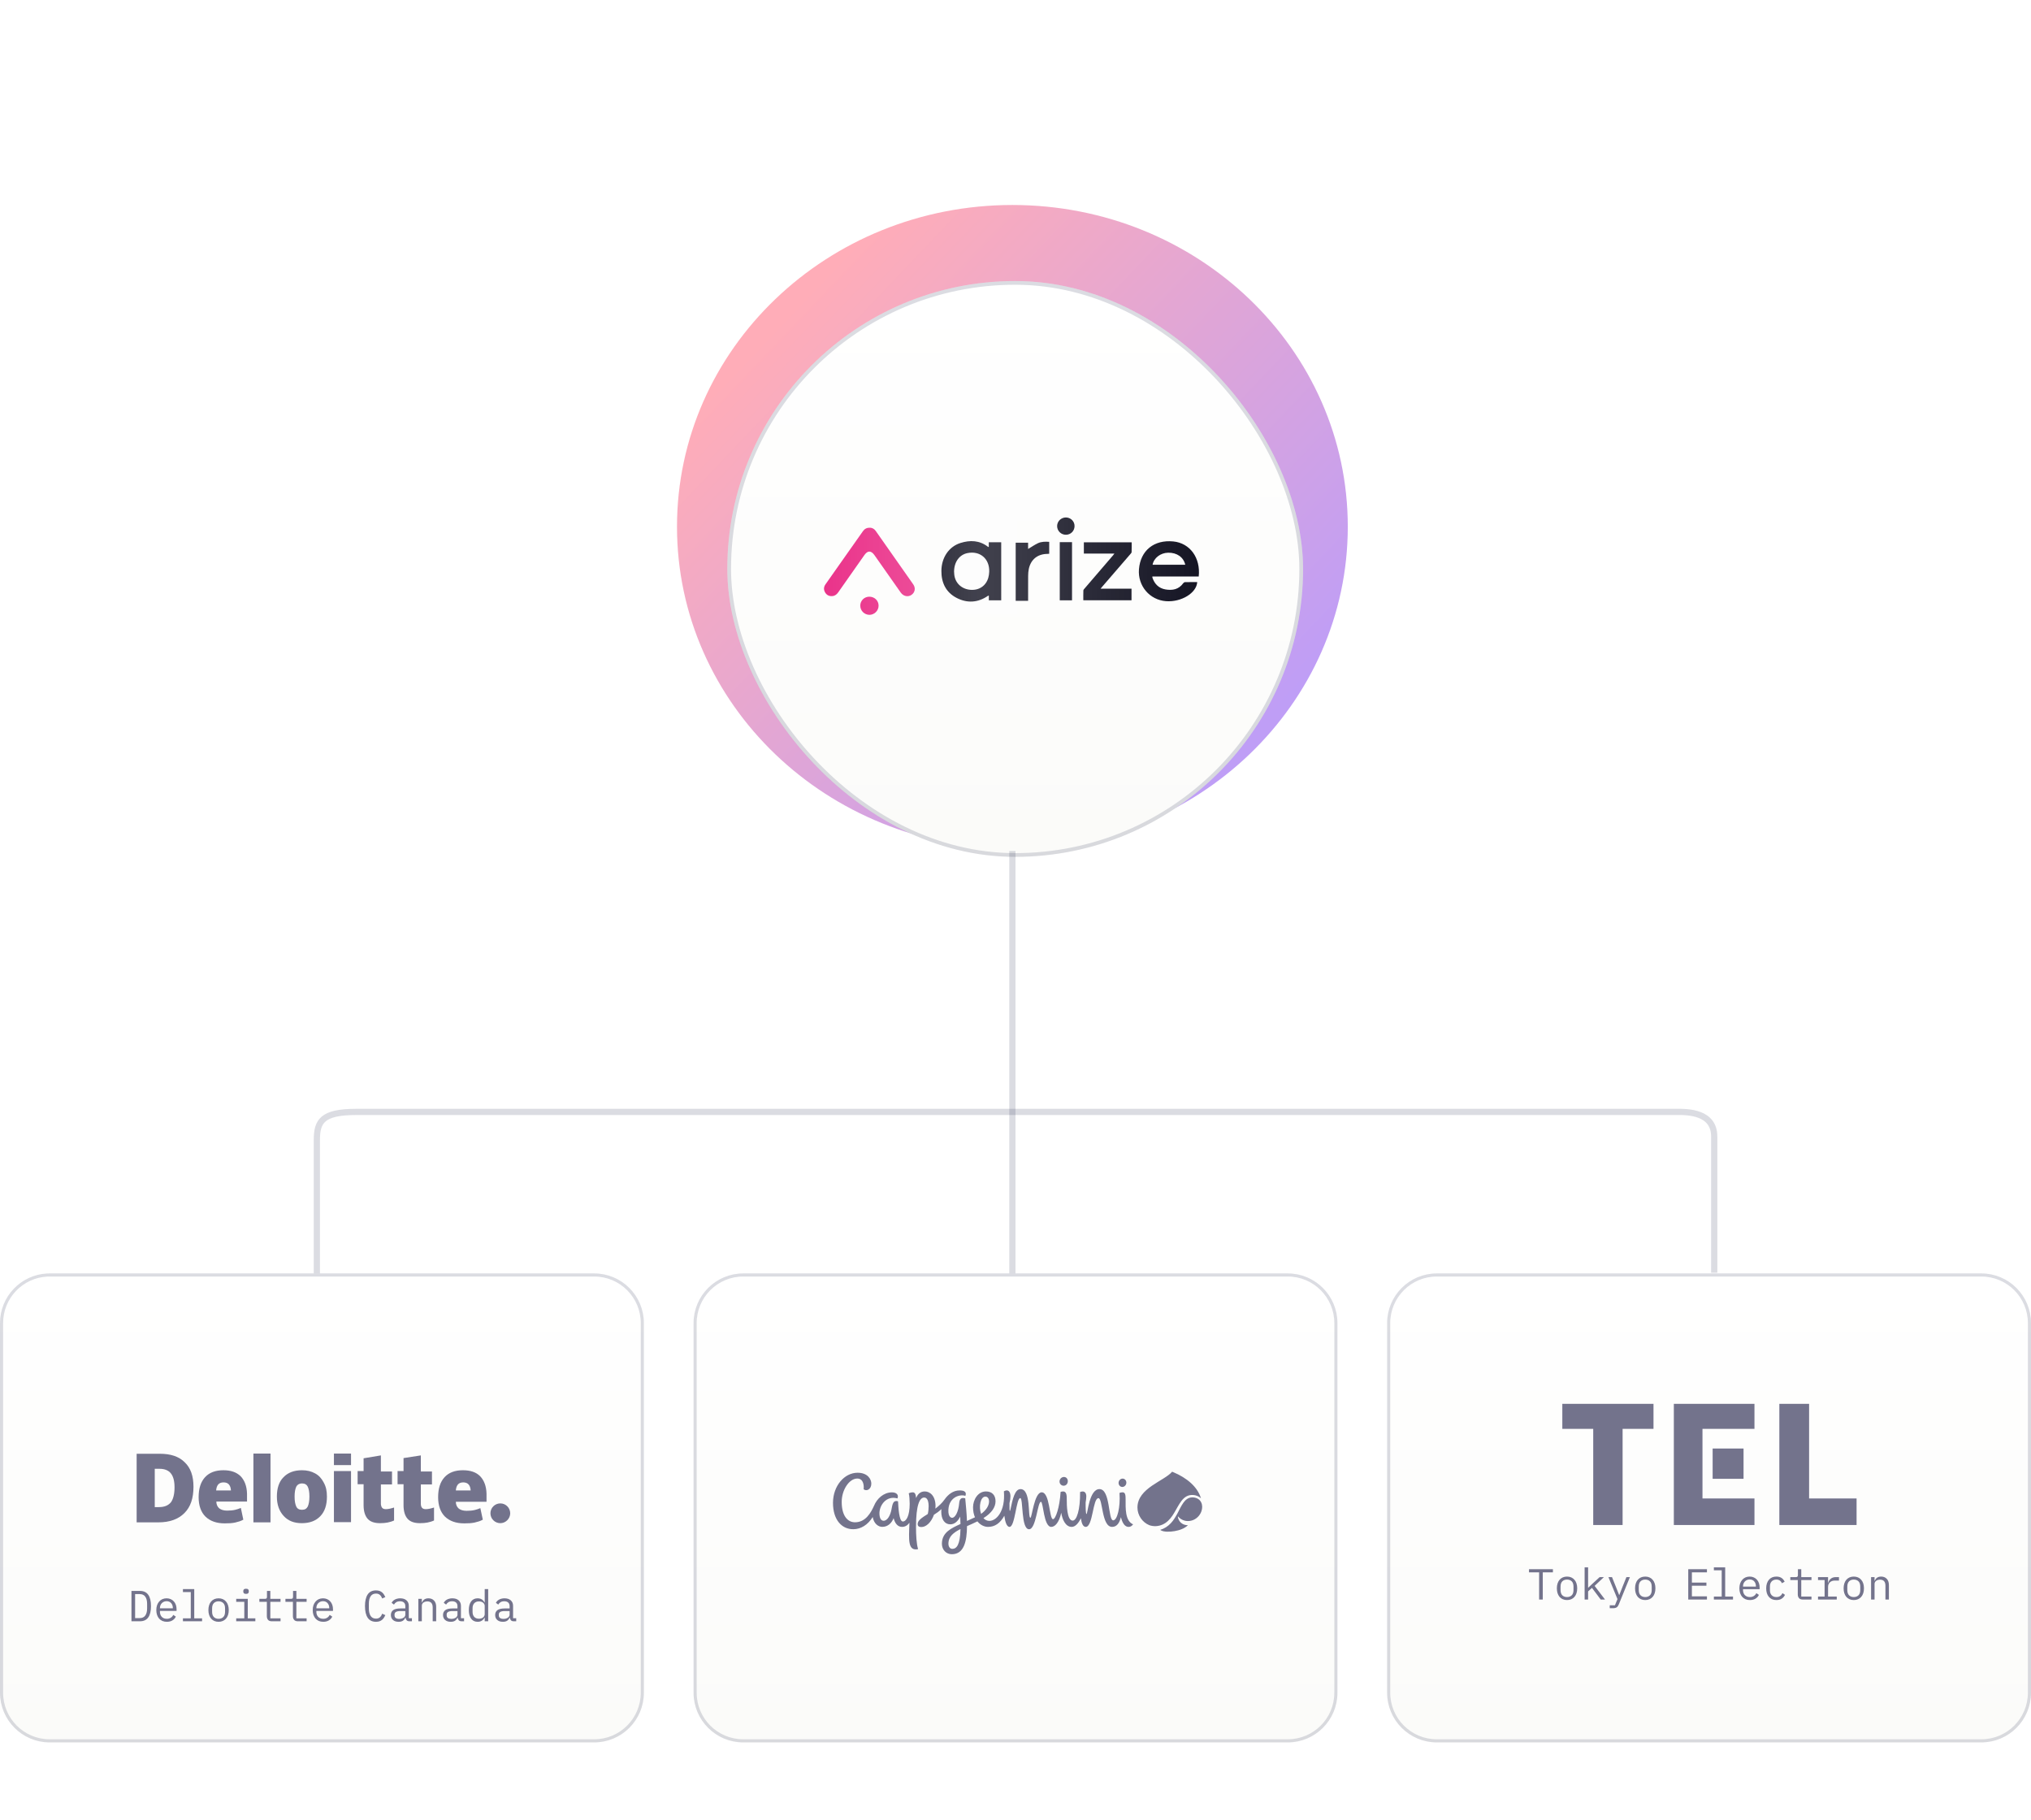 <svg width="327" height="293" viewBox="0 0 327 293" fill="none" xmlns="http://www.w3.org/2000/svg">
<g opacity="0.5" filter="url(#filter0_f_9122_31285)">
<path d="M163 136.584C192.823 136.584 217 113.396 217 84.792C217 56.188 192.823 33 163 33C133.177 33 109 56.188 109 84.792C109 113.396 133.177 136.584 163 136.584Z" fill="url(#paint0_linear_9122_31285)"/>
</g>
<rect x="117.1" y="45.24" width="92.7" height="92.7" rx="46.35" fill="url(#paint1_linear_9122_31285)"/>
<rect x="117.4" y="45.54" width="92.1" height="92.1" rx="46.05" stroke="#131640" stroke-opacity="0.15" stroke-width="0.6"/>
<g clip-path="url(#clip0_9122_31285)">
<path d="M188.072 88.977C189.482 88.948 190.551 89.692 190.832 90.918H185.571C185.77 89.828 186.836 89.002 188.072 88.977ZM192.999 92.808C193.324 89.802 191.587 87.428 188.909 87.164C185.802 86.859 183.622 88.62 183.378 91.634C183.163 94.304 185.09 96.583 187.731 96.78C190.188 96.963 192.654 95.466 192.757 93.709C192.099 93.709 191.441 93.702 190.783 93.718C190.686 93.72 190.56 93.813 190.498 93.899C189.785 94.89 188.78 95.081 187.657 94.891C186.567 94.706 185.9 94.023 185.55 93.013C185.53 92.957 185.541 92.891 185.537 92.808L192.999 92.808Z" fill="#121221"/>
<path d="M140.017 84.959C140.409 84.938 140.754 85.128 141.004 85.483C143.018 88.346 145.031 91.209 147.038 94.076C147.453 94.669 147.32 95.378 146.753 95.768C146.196 96.151 145.449 95.998 145.023 95.394C143.635 93.426 142.253 91.454 140.869 89.483C140.844 89.445 140.818 89.409 140.792 89.372C140.243 88.605 139.7 88.604 139.162 89.371C137.763 91.359 136.365 93.348 134.971 95.34C134.741 95.669 134.46 95.913 134.045 95.957C133.537 96.011 133.129 95.834 132.86 95.396C132.586 94.947 132.609 94.497 132.908 94.069C133.578 93.109 134.254 92.154 134.929 91.197C136.258 89.312 137.591 87.428 138.916 85.54C139.173 85.174 139.497 84.951 140.017 84.959Z" fill="#EA338A"/>
<path d="M155.741 89.044C157.781 88.617 159.352 89.952 159.267 92.056C159.256 92.38 159.206 92.702 159.118 93.015C158.737 94.329 157.617 95.067 156.225 94.948C154.808 94.826 153.783 93.853 153.641 92.49C153.621 92.3 153.616 92.11 153.609 91.999C153.632 90.444 154.473 89.31 155.741 89.044ZM161.2 87.3H159.2V88.069C159.123 88.043 159.088 88.04 159.065 88.022C157.708 86.975 156.193 86.922 154.639 87.412C152.774 88 151.589 89.759 151.569 91.889C151.551 93.784 152.28 95.345 154.003 96.243C155.716 97.135 157.457 97.04 159.082 95.908C159.104 95.893 159.14 95.897 159.207 95.886V96.641H161.201L161.2 87.3Z" fill="#121221"/>
<path d="M179.427 89.115H174.506V87.305H182.204C182.204 87.834 182.216 88.357 182.194 88.879C182.189 88.992 182.07 89.111 181.985 89.21C180.477 90.96 178.964 92.707 177.455 94.457C177.381 94.54 177.313 94.628 177.201 94.766H182.18V96.632H174.418C174.418 96.1 174.407 95.576 174.427 95.052C174.431 94.948 174.536 94.838 174.614 94.747C176.147 92.959 177.684 91.174 179.218 89.387C179.275 89.321 179.325 89.249 179.427 89.115Z" fill="#121221"/>
<path d="M165.53 96.718H163.529V87.368H165.529V88.374C166.06 88.058 166.558 87.713 167.097 87.454C167.657 87.184 168.281 87.186 168.926 87.228V89.147C168.823 89.155 168.726 89.167 168.627 89.168C167.061 89.186 165.974 90.053 165.643 91.581C165.563 91.95 165.539 92.335 165.535 92.714C165.522 93.924 165.53 95.134 165.53 96.344V96.718Z" fill="#121221"/>
<path d="M170.625 87.282H172.601V96.641H170.626L170.625 87.282Z" fill="#121221"/>
<path d="M139.97 96.06C140.799 96.058 141.449 96.683 141.457 97.489C141.465 98.301 140.784 98.984 139.974 98.975C139.584 98.971 139.211 98.814 138.937 98.54C138.663 98.266 138.509 97.897 138.509 97.511C138.505 97.32 138.541 97.131 138.613 96.954C138.685 96.777 138.792 96.615 138.928 96.48C139.065 96.345 139.227 96.238 139.406 96.165C139.585 96.093 139.776 96.057 139.97 96.059V96.06Z" fill="#EA338A"/>
<path d="M173.007 84.685C173.009 85.464 172.402 86.081 171.628 86.088C171.441 86.09 171.255 86.055 171.082 85.986C170.909 85.916 170.751 85.814 170.618 85.683C170.486 85.553 170.381 85.398 170.309 85.228C170.237 85.057 170.201 84.874 170.202 84.69C170.202 84.508 170.238 84.328 170.309 84.16C170.38 83.992 170.483 83.839 170.614 83.711C170.744 83.582 170.899 83.48 171.069 83.411C171.239 83.342 171.422 83.306 171.606 83.306C171.79 83.305 171.973 83.339 172.143 83.408C172.314 83.476 172.469 83.578 172.599 83.706C172.73 83.834 172.833 83.987 172.903 84.155C172.973 84.323 173.009 84.504 173.007 84.685Z" fill="#121221"/>
</g>
<g style="mix-blend-mode:plus-lighter" opacity="0.2">
<rect x="132.398" y="83.34" width="66" height="15.6" fill="url(#paint2_linear_9122_31285)"/>
</g>
<path d="M0 213C0 208.582 3.582 205 8 205H95.667C100.085 205 103.667 208.582 103.667 213V272.5C103.667 276.918 100.085 280.5 95.667 280.5H8C3.582 280.5 0 276.918 0 272.5V213Z" fill="url(#paint3_linear_9122_31285)"/>
<path d="M8 205.25H95.667C99.947 205.25 103.417 208.72 103.417 213V272.5C103.417 276.78 99.947 280.25 95.667 280.25H8C3.72 280.25 0.25 276.78 0.25 272.5V213C0.25 208.853 3.507 205.467 7.602 205.26L8 205.25Z" stroke="#131640" stroke-opacity="0.15" stroke-width="0.5"/>
<g clip-path="url(#clip1_9122_31285)">
<path d="M78.963 243.616C78.963 242.721 79.692 242.024 80.554 242.024C81.45 242.024 82.146 242.754 82.146 243.616C82.146 244.478 81.416 245.207 80.554 245.207C79.692 245.207 78.963 244.511 78.963 243.616Z" fill="#73738C"/>
<path d="M31.151 239.338C31.151 241.195 30.687 242.588 29.692 243.582C28.698 244.577 27.305 245.074 25.515 245.074H22V234.033H25.713C27.471 234.033 28.797 234.464 29.726 235.393C30.687 236.288 31.151 237.614 31.151 239.338ZM28.101 239.438C28.101 238.41 27.902 237.68 27.504 237.183C27.139 236.719 26.509 236.454 25.713 236.454H24.918V242.621H25.581C26.476 242.621 27.106 242.356 27.537 241.825C27.902 241.294 28.101 240.499 28.101 239.438Z" fill="#73738C"/>
<path d="M43.553 234H40.801V245.074H43.553V234Z" fill="#73738C"/>
<path d="M52.637 240.93C52.637 242.256 52.306 243.317 51.576 244.08C50.847 244.843 49.852 245.207 48.592 245.207C47.365 245.207 46.404 244.843 45.674 244.047C44.945 243.251 44.58 242.223 44.58 240.93C44.58 239.604 44.912 238.543 45.641 237.813C46.37 237.051 47.365 236.686 48.625 236.686C49.421 236.686 50.117 236.852 50.714 237.183C51.344 237.515 51.775 238.012 52.107 238.642C52.505 239.339 52.637 240.068 52.637 240.93ZM47.431 240.93C47.431 241.66 47.531 242.157 47.697 242.522C47.863 242.886 48.161 243.052 48.625 243.052C49.089 243.052 49.355 242.886 49.554 242.522C49.719 242.157 49.819 241.593 49.819 240.93C49.819 240.201 49.719 239.703 49.554 239.339C49.388 239.007 49.089 238.808 48.625 238.808C48.227 238.808 47.896 238.974 47.697 239.339C47.531 239.703 47.431 240.201 47.431 240.93Z" fill="#73738C"/>
<path d="M56.516 236.819H53.764V245.042H56.516V236.819Z" fill="#73738C"/>
<path d="M56.516 234H53.764V235.857H56.516V234Z" fill="#73738C"/>
<path d="M62.121 242.952C62.485 242.952 62.95 242.852 63.447 242.686V244.775C63.082 244.941 62.717 245.041 62.386 245.107C62.054 245.173 61.656 245.206 61.192 245.206C60.264 245.206 59.601 244.974 59.17 244.477C58.772 244.013 58.54 243.283 58.54 242.322V238.94H57.578V236.818H58.54V234.762L61.325 234.298V236.884H63.115V238.973H61.325V242.156C61.391 242.72 61.623 242.952 62.121 242.952Z" fill="#73738C"/>
<path d="M68.552 242.952C68.917 242.952 69.381 242.852 69.879 242.686V244.775C69.514 244.941 69.149 245.041 68.817 245.107C68.486 245.173 68.088 245.206 67.624 245.206C66.695 245.206 66.032 244.974 65.601 244.477C65.203 244.013 64.971 243.283 64.971 242.322V238.94H64.01V236.818H64.971V234.729L67.757 234.298V236.884H69.547V238.973H67.757V242.156C67.79 242.72 68.055 242.952 68.552 242.952Z" fill="#73738C"/>
<path d="M77.305 237.648C76.642 236.984 75.713 236.686 74.52 236.686C73.26 236.686 72.265 237.051 71.569 237.813C70.873 238.576 70.541 239.637 70.541 241.03C70.541 242.356 70.906 243.417 71.635 244.146C72.398 244.876 73.426 245.24 74.752 245.24C75.415 245.24 75.945 245.207 76.41 245.108C76.841 245.008 77.338 244.876 77.736 244.644L77.338 242.787C77.04 242.919 76.708 243.019 76.443 243.085C76.045 243.185 75.581 243.218 75.117 243.218C74.586 243.218 74.155 243.085 73.857 242.853C73.558 242.588 73.392 242.223 73.392 241.759H78.333V240.466C78.3 239.239 77.935 238.311 77.305 237.648ZM73.392 239.935C73.426 239.504 73.558 239.14 73.757 238.941C73.956 238.742 74.221 238.642 74.586 238.642C74.918 238.642 75.249 238.742 75.448 238.974C75.647 239.206 75.747 239.504 75.78 239.935H73.392Z" fill="#73738C"/>
<path d="M38.744 237.648C38.048 236.984 37.153 236.686 35.959 236.686C34.699 236.686 33.705 237.051 33.008 237.813C32.312 238.576 31.98 239.637 31.98 241.03C31.98 242.356 32.345 243.417 33.075 244.146C33.837 244.876 34.865 245.24 36.191 245.24C36.855 245.24 37.385 245.207 37.849 245.108C38.28 245.008 38.778 244.876 39.175 244.644L38.778 242.754C38.479 242.886 38.148 242.986 37.882 243.052C37.484 243.152 37.02 243.185 36.556 243.185C36.026 243.185 35.594 243.052 35.296 242.82C34.998 242.555 34.832 242.19 34.832 241.726H39.772V240.466C39.739 239.239 39.374 238.311 38.744 237.648ZM34.799 239.935C34.832 239.504 34.965 239.14 35.163 238.941C35.362 238.742 35.628 238.642 35.992 238.642C36.357 238.642 36.656 238.742 36.855 238.974C37.053 239.206 37.153 239.504 37.186 239.935H34.799Z" fill="#73738C"/>
</g>
<path d="M21.165 256.114H22.53C23.127 256.114 23.573 256.319 23.867 256.73C24.161 257.141 24.308 257.75 24.308 258.557C24.308 259.364 24.161 259.973 23.867 260.384C23.573 260.795 23.127 261 22.53 261H21.165V256.114ZM22.502 260.489C22.894 260.489 23.188 260.354 23.384 260.083C23.585 259.812 23.685 259.43 23.685 258.935V258.179C23.685 257.684 23.585 257.302 23.384 257.031C23.188 256.76 22.894 256.625 22.502 256.625H21.753V260.489H22.502ZM26.86 261.084C26.599 261.084 26.363 261.04 26.153 260.951C25.948 260.862 25.771 260.736 25.621 260.573C25.477 260.405 25.365 260.207 25.285 259.978C25.206 259.745 25.166 259.486 25.166 259.201C25.166 258.912 25.206 258.65 25.285 258.417C25.369 258.184 25.484 257.985 25.628 257.822C25.773 257.654 25.946 257.526 26.146 257.437C26.352 257.348 26.578 257.304 26.825 257.304C27.068 257.304 27.287 257.348 27.483 257.437C27.684 257.526 27.854 257.649 27.994 257.808C28.134 257.962 28.242 258.146 28.316 258.361C28.391 258.576 28.428 258.811 28.428 259.068V259.334H25.754V259.502C25.754 259.661 25.78 259.808 25.831 259.943C25.883 260.078 25.955 260.195 26.048 260.293C26.146 260.391 26.263 260.468 26.398 260.524C26.538 260.575 26.692 260.601 26.86 260.601C27.103 260.601 27.313 260.545 27.49 260.433C27.668 260.321 27.803 260.167 27.896 259.971L28.309 260.251C28.202 260.494 28.022 260.694 27.77 260.853C27.523 261.007 27.22 261.084 26.86 261.084ZM26.825 257.766C26.671 257.766 26.529 257.794 26.398 257.85C26.268 257.906 26.153 257.983 26.055 258.081C25.962 258.179 25.887 258.296 25.831 258.431C25.78 258.562 25.754 258.706 25.754 258.865V258.914H27.826V258.837C27.826 258.678 27.801 258.534 27.749 258.403C27.703 258.272 27.635 258.16 27.546 258.067C27.462 257.969 27.357 257.894 27.231 257.843C27.11 257.792 26.975 257.766 26.825 257.766ZM29.454 260.524H30.715V256.296H29.454V255.82H31.274V260.524H32.535V261H29.454V260.524ZM35.192 261.084C34.94 261.084 34.711 261.04 34.506 260.951C34.305 260.862 34.133 260.736 33.988 260.573C33.848 260.405 33.74 260.207 33.666 259.978C33.591 259.745 33.554 259.483 33.554 259.194C33.554 258.909 33.591 258.65 33.666 258.417C33.74 258.184 33.848 257.985 33.988 257.822C34.133 257.654 34.305 257.526 34.506 257.437C34.711 257.348 34.94 257.304 35.192 257.304C35.444 257.304 35.67 257.348 35.871 257.437C36.076 257.526 36.249 257.654 36.389 257.822C36.533 257.985 36.643 258.184 36.718 258.417C36.792 258.65 36.83 258.909 36.83 259.194C36.83 259.483 36.792 259.745 36.718 259.978C36.643 260.207 36.533 260.405 36.389 260.573C36.249 260.736 36.076 260.862 35.871 260.951C35.67 261.04 35.444 261.084 35.192 261.084ZM35.192 260.601C35.505 260.601 35.757 260.508 35.948 260.321C36.139 260.134 36.235 259.845 36.235 259.453V258.935C36.235 258.543 36.139 258.254 35.948 258.067C35.757 257.88 35.505 257.787 35.192 257.787C34.879 257.787 34.627 257.88 34.436 258.067C34.245 258.254 34.149 258.543 34.149 258.935V259.453C34.149 259.845 34.245 260.134 34.436 260.321C34.627 260.508 34.879 260.601 35.192 260.601ZM39.613 256.59C39.45 256.59 39.335 256.557 39.27 256.492C39.205 256.422 39.172 256.336 39.172 256.233V256.121C39.172 256.018 39.205 255.934 39.27 255.869C39.335 255.799 39.45 255.764 39.613 255.764C39.776 255.764 39.891 255.799 39.956 255.869C40.021 255.934 40.054 256.018 40.054 256.121V256.233C40.054 256.336 40.021 256.422 39.956 256.492C39.891 256.557 39.776 256.59 39.613 256.59ZM38.031 260.524H39.333V257.864H38.031V257.388H39.893V260.524H41.111V261H38.031V260.524ZM43.761 261C43.486 261 43.283 260.923 43.152 260.769C43.026 260.615 42.963 260.417 42.963 260.174V257.864H41.759V257.388H42.655C42.777 257.388 42.861 257.365 42.907 257.318C42.959 257.267 42.984 257.18 42.984 257.059V256.114H43.523V257.388H45.168V257.864H43.523V260.524H45.168V261H43.761ZM47.959 261C47.683 261 47.48 260.923 47.35 260.769C47.224 260.615 47.161 260.417 47.161 260.174V257.864H45.957V257.388H46.853C46.974 257.388 47.058 257.365 47.105 257.318C47.156 257.267 47.182 257.18 47.182 257.059V256.114H47.721V257.388H49.366V257.864H47.721V260.524H49.366V261H47.959ZM52.044 261.084C51.782 261.084 51.547 261.04 51.337 260.951C51.132 260.862 50.954 260.736 50.805 260.573C50.66 260.405 50.548 260.207 50.469 259.978C50.389 259.745 50.35 259.486 50.35 259.201C50.35 258.912 50.389 258.65 50.469 258.417C50.553 258.184 50.667 257.985 50.812 257.822C50.956 257.654 51.129 257.526 51.33 257.437C51.535 257.348 51.761 257.304 52.009 257.304C52.252 257.304 52.471 257.348 52.667 257.437C52.867 257.526 53.038 257.649 53.178 257.808C53.318 257.962 53.425 258.146 53.5 258.361C53.575 258.576 53.612 258.811 53.612 259.068V259.334H50.938V259.502C50.938 259.661 50.964 259.808 51.015 259.943C51.066 260.078 51.139 260.195 51.232 260.293C51.33 260.391 51.447 260.468 51.582 260.524C51.722 260.575 51.876 260.601 52.044 260.601C52.286 260.601 52.496 260.545 52.674 260.433C52.851 260.321 52.986 260.167 53.08 259.971L53.493 260.251C53.386 260.494 53.206 260.694 52.954 260.853C52.706 261.007 52.403 261.084 52.044 261.084ZM52.009 257.766C51.855 257.766 51.712 257.794 51.582 257.85C51.451 257.906 51.337 257.983 51.239 258.081C51.145 258.179 51.071 258.296 51.015 258.431C50.964 258.562 50.938 258.706 50.938 258.865V258.914H53.01V258.837C53.01 258.678 52.984 258.534 52.933 258.403C52.886 258.272 52.819 258.16 52.73 258.067C52.646 257.969 52.541 257.894 52.415 257.843C52.294 257.792 52.158 257.766 52.009 257.766ZM60.536 261.084C59.939 261.084 59.493 260.867 59.199 260.433C58.91 259.999 58.765 259.374 58.765 258.557C58.765 257.74 58.91 257.115 59.199 256.681C59.493 256.247 59.939 256.03 60.536 256.03C60.76 256.03 60.954 256.06 61.117 256.121C61.281 256.182 61.421 256.263 61.537 256.366C61.654 256.469 61.752 256.585 61.831 256.716C61.911 256.842 61.981 256.97 62.041 257.101L61.537 257.332C61.495 257.225 61.446 257.124 61.39 257.031C61.334 256.933 61.267 256.849 61.187 256.779C61.113 256.704 61.022 256.646 60.914 256.604C60.812 256.562 60.686 256.541 60.536 256.541C60.149 256.541 59.86 256.688 59.668 256.982C59.482 257.276 59.388 257.668 59.388 258.158V258.956C59.388 259.446 59.482 259.838 59.668 260.132C59.86 260.426 60.149 260.573 60.536 260.573C60.686 260.573 60.812 260.552 60.914 260.51C61.022 260.468 61.113 260.412 61.187 260.342C61.267 260.267 61.334 260.183 61.39 260.09C61.446 259.992 61.495 259.889 61.537 259.782L62.041 260.013C61.981 260.148 61.911 260.279 61.831 260.405C61.752 260.531 61.654 260.645 61.537 260.748C61.421 260.851 61.281 260.932 61.117 260.993C60.954 261.054 60.76 261.084 60.536 261.084ZM65.938 261C65.718 261 65.562 260.944 65.469 260.832C65.375 260.72 65.317 260.58 65.294 260.412H65.259C65.179 260.622 65.051 260.788 64.874 260.909C64.701 261.026 64.468 261.084 64.174 261.084C63.796 261.084 63.495 260.986 63.271 260.79C63.047 260.594 62.935 260.326 62.935 259.985C62.935 259.649 63.056 259.39 63.299 259.208C63.546 259.026 63.943 258.935 64.489 258.935H65.259V258.578C65.259 258.312 65.184 258.114 65.035 257.983C64.885 257.848 64.673 257.78 64.398 257.78C64.155 257.78 63.957 257.829 63.803 257.927C63.649 258.02 63.525 258.149 63.432 258.312L63.054 258.032C63.1 257.939 63.163 257.848 63.243 257.759C63.322 257.67 63.42 257.593 63.537 257.528C63.653 257.458 63.786 257.404 63.936 257.367C64.085 257.325 64.251 257.304 64.433 257.304C64.857 257.304 65.193 257.411 65.441 257.626C65.693 257.841 65.819 258.139 65.819 258.522V260.51H66.323V261H65.938ZM64.272 260.615C64.416 260.615 64.547 260.599 64.664 260.566C64.785 260.529 64.89 260.482 64.979 260.426C65.067 260.365 65.135 260.295 65.182 260.216C65.233 260.132 65.259 260.043 65.259 259.95V259.355H64.489C64.153 259.355 63.908 259.402 63.754 259.495C63.6 259.588 63.523 259.724 63.523 259.901V260.048C63.523 260.235 63.588 260.377 63.719 260.475C63.854 260.568 64.038 260.615 64.272 260.615ZM67.356 261V257.388H67.916V257.976H67.944C67.981 257.887 68.028 257.803 68.084 257.724C68.14 257.64 68.208 257.568 68.287 257.507C68.371 257.446 68.469 257.397 68.581 257.36C68.693 257.323 68.824 257.304 68.973 257.304C69.351 257.304 69.654 257.425 69.883 257.668C70.112 257.906 70.226 258.244 70.226 258.683V261H69.666V258.781C69.666 258.45 69.594 258.205 69.449 258.046C69.304 257.883 69.092 257.801 68.812 257.801C68.7 257.801 68.59 257.815 68.483 257.843C68.376 257.871 68.28 257.913 68.196 257.969C68.112 258.025 68.044 258.097 67.993 258.186C67.942 258.275 67.916 258.377 67.916 258.494V261H67.356ZM74.332 261C74.113 261 73.957 260.944 73.863 260.832C73.77 260.72 73.712 260.58 73.688 260.412H73.653C73.574 260.622 73.445 260.788 73.268 260.909C73.096 261.026 72.862 261.084 72.568 261.084C72.19 261.084 71.889 260.986 71.665 260.79C71.441 260.594 71.329 260.326 71.329 259.985C71.329 259.649 71.451 259.39 71.693 259.208C71.941 259.026 72.337 258.935 72.883 258.935H73.653V258.578C73.653 258.312 73.579 258.114 73.429 257.983C73.28 257.848 73.067 257.78 72.792 257.78C72.549 257.78 72.351 257.829 72.197 257.927C72.043 258.02 71.919 258.149 71.826 258.312L71.448 258.032C71.495 257.939 71.558 257.848 71.637 257.759C71.716 257.67 71.814 257.593 71.931 257.528C72.048 257.458 72.181 257.404 72.33 257.367C72.48 257.325 72.645 257.304 72.827 257.304C73.252 257.304 73.588 257.411 73.835 257.626C74.087 257.841 74.213 258.139 74.213 258.522V260.51H74.717V261H74.332ZM72.666 260.615C72.811 260.615 72.942 260.599 73.058 260.566C73.18 260.529 73.284 260.482 73.373 260.426C73.462 260.365 73.529 260.295 73.576 260.216C73.627 260.132 73.653 260.043 73.653 259.95V259.355H72.883C72.547 259.355 72.302 259.402 72.148 259.495C71.994 259.588 71.917 259.724 71.917 259.901V260.048C71.917 260.235 71.983 260.377 72.113 260.475C72.249 260.568 72.433 260.615 72.666 260.615ZM78.04 260.412H78.011C77.778 260.86 77.407 261.084 76.898 261.084C76.455 261.084 76.108 260.918 75.856 260.587C75.608 260.256 75.484 259.791 75.484 259.194C75.484 258.597 75.608 258.132 75.856 257.801C76.108 257.47 76.455 257.304 76.898 257.304C77.407 257.304 77.778 257.528 78.011 257.976H78.04V255.82H78.6V261H78.04V260.412ZM77.115 260.587C77.242 260.587 77.361 260.571 77.472 260.538C77.585 260.505 77.683 260.459 77.766 260.398C77.85 260.333 77.916 260.256 77.963 260.167C78.014 260.074 78.04 259.966 78.04 259.845V258.543C78.04 258.422 78.014 258.317 77.963 258.228C77.916 258.135 77.85 258.058 77.766 257.997C77.683 257.932 77.585 257.883 77.472 257.85C77.361 257.817 77.242 257.801 77.115 257.801C76.789 257.801 76.534 257.901 76.353 258.102C76.175 258.298 76.087 258.559 76.087 258.886V259.502C76.087 259.829 76.175 260.092 76.353 260.293C76.534 260.489 76.789 260.587 77.115 260.587ZM82.727 261C82.507 261 82.351 260.944 82.258 260.832C82.164 260.72 82.106 260.58 82.083 260.412H82.048C81.968 260.622 81.84 260.788 81.663 260.909C81.49 261.026 81.257 261.084 80.963 261.084C80.585 261.084 80.284 260.986 80.06 260.79C79.836 260.594 79.724 260.326 79.724 259.985C79.724 259.649 79.845 259.39 80.088 259.208C80.335 259.026 80.732 258.935 81.278 258.935H82.048V258.578C82.048 258.312 81.973 258.114 81.824 257.983C81.674 257.848 81.462 257.78 81.187 257.78C80.944 257.78 80.746 257.829 80.592 257.927C80.438 258.02 80.314 258.149 80.221 258.312L79.843 258.032C79.889 257.939 79.952 257.848 80.032 257.759C80.111 257.67 80.209 257.593 80.326 257.528C80.442 257.458 80.575 257.404 80.725 257.367C80.874 257.325 81.04 257.304 81.222 257.304C81.646 257.304 81.982 257.411 82.23 257.626C82.482 257.841 82.608 258.139 82.608 258.522V260.51H83.112V261H82.727ZM81.061 260.615C81.205 260.615 81.336 260.599 81.453 260.566C81.574 260.529 81.679 260.482 81.768 260.426C81.856 260.365 81.924 260.295 81.971 260.216C82.022 260.132 82.048 260.043 82.048 259.95V259.355H81.278C80.942 259.355 80.697 259.402 80.543 259.495C80.389 259.588 80.312 259.724 80.312 259.901V260.048C80.312 260.235 80.377 260.377 80.508 260.475C80.643 260.568 80.827 260.615 81.061 260.615Z" fill="#73738C"/>
<path d="M111.667 213C111.667 208.582 115.248 205 119.667 205H207.333C211.752 205 215.333 208.582 215.333 213V272.5C215.333 276.918 211.752 280.5 207.333 280.5H119.667C115.248 280.5 111.667 276.918 111.667 272.5V213Z" fill="url(#paint4_linear_9122_31285)"/>
<path d="M119.667 205.25H207.334C211.614 205.25 215.084 208.72 215.084 213V272.5C215.084 276.78 211.614 280.25 207.334 280.25H119.667C115.387 280.25 111.917 276.78 111.917 272.5V213C111.917 208.72 115.387 205.25 119.667 205.25Z" stroke="#131640" stroke-opacity="0.15" stroke-width="0.5"/>
<path fill-rule="evenodd" clip-rule="evenodd" d="M180.096 238.727C180.097 238.357 180.379 238.046 180.725 238.033C181.071 238.021 181.35 238.311 181.349 238.682C181.347 239.052 181.066 239.363 180.72 239.375C180.373 239.388 180.094 239.097 180.096 238.727ZM170.59 238.497C170.591 238.108 170.901 237.782 171.281 237.769C171.661 237.756 171.923 238.061 171.922 238.45C171.92 238.839 171.656 239.165 171.275 239.178C170.895 239.191 170.588 238.886 170.59 238.497ZM158.65 240.931C159.048 240.931 159.276 241.298 159.236 241.826C159.19 242.446 158.74 243.154 157.958 243.712C157.549 242.547 157.854 240.931 158.65 240.931ZM153.326 249.341C152.917 249.341 152.7 248.952 152.7 248.511C152.7 247.325 153.57 246.695 154.641 246.154C154.592 248.749 153.992 249.341 153.326 249.341M181.229 241.396C181.229 240.702 181.188 240.238 180.735 240.238C180.527 240.238 180.427 240.279 180.245 240.339C180.406 242.686 179.877 244.752 179.231 244.752C178.385 244.752 178.808 239.723 177.013 239.723C175.359 239.723 175.121 243.738 174.933 243.738C174.805 243.738 174.786 242.684 174.792 241.88C174.862 241.494 174.899 241.149 174.899 240.886C174.899 240.512 174.747 239.865 173.9 240.189C173.931 243.059 173.356 244.795 172.71 244.795C171.763 244.795 171.753 242.192 171.753 241.474C171.753 240.774 171.803 239.837 170.764 240.171C170.608 242.675 169.954 244.565 169.542 244.565C168.926 244.565 169.049 240.239 167.718 240.239C166.522 240.239 166.151 244.336 165.902 244.336C165.456 244.336 166.041 239.723 164.313 239.723C163.407 239.723 163.046 241.264 162.691 242.987C162.622 243.322 162.549 243.332 162.538 242.955C162.529 242.633 162.526 242.311 162.53 241.989C162.966 240.256 162.434 239.616 161.632 240.078C161.891 243.275 160.427 244.838 159.303 244.838C158.896 244.838 158.577 244.665 158.338 244.392C159.686 243.564 160.285 242.613 160.285 241.685C160.285 240.678 159.708 240.099 158.749 240.099C157.413 240.099 156.665 241.479 156.665 242.651C156.665 243.281 156.783 243.818 156.976 244.26C156.517 244.479 156.084 244.669 155.681 244.854C155.647 243.647 155.51 242.38 155.407 241.211C154.696 241.015 154.488 241.358 154.433 241.993C154.307 243.441 153.771 244.34 153.298 244.34C152.941 244.34 152.724 243.906 152.698 243.443C152.566 241.123 154.447 240.477 155.43 240.813C155.634 240.302 155.41 239.933 154.523 239.933C153.447 239.933 152.643 240.588 152.052 241.428C151.659 241.989 151.204 242.387 150.6 242.867C150.616 242.729 150.623 242.59 150.623 242.454C150.623 240.817 149.739 240.099 148.893 240.099C148.194 240.099 147.754 240.52 147.5 241.164C147.437 240.518 147.308 240.239 146.933 240.239C146.772 240.239 146.55 240.285 146.31 240.4C146.42 240.761 146.463 241.561 146.463 242.088C146.463 244.057 145.9 244.938 145.358 244.938C144.739 244.938 144.641 242.604 144.589 241.696C144.492 241.658 144.389 241.639 144.286 241.639C143.727 241.639 143.654 242.393 143.515 243.085C143.362 243.853 142.92 244.819 142.267 244.819C141.872 244.819 141.626 244.437 141.595 243.751C141.531 242.359 142.686 240.71 144.494 241.223C144.731 240.668 144.359 240.247 143.609 240.247C142.287 240.247 141.195 241.238 140.718 242.411C140.234 243.486 139.388 245.065 137.665 245.065C136.449 245.065 135.518 244.003 135.518 241.773C135.518 239.849 136.728 238.023 138.018 238.023C138.921 238.023 139.131 238.913 139.051 239.748C139.518 240.124 140.286 239.775 140.286 238.835C140.286 238.187 139.761 237.089 138.066 237.089C135.969 237.089 134.116 239.184 134.116 241.939C134.116 244.605 135.467 246.181 137.379 246.181C138.585 246.181 139.723 245.491 140.509 244.219C140.706 245.333 141.463 245.802 142.031 245.802C142.951 245.802 143.55 245.206 143.878 244.398C144.083 245.208 144.515 245.805 145.231 245.805C145.737 245.805 146.131 245.549 146.427 245.137C146.31 247.947 146.161 249.739 147.818 249.386C147.562 248.588 147.481 247.132 147.481 245.827C147.481 242.254 148.069 241.078 148.806 241.078C149.34 241.078 149.513 241.76 149.513 242.488C149.513 242.878 149.476 243.326 149.377 243.73C148.47 244.302 147.747 244.754 147.747 245.329C147.747 245.783 148.083 245.825 148.374 245.825C149.071 245.825 149.907 245.141 150.37 243.85C150.774 243.605 151.18 243.324 151.568 242.942C151.555 243.072 151.548 243.204 151.548 243.338C151.548 244.62 152.108 245.393 153.002 245.393C153.701 245.393 154.227 244.896 154.597 244.151C154.62 244.581 154.635 244.976 154.641 245.34C153.221 245.998 151.65 246.667 151.65 248.523C151.65 249.483 152.342 250.206 153.243 250.206C155.222 250.206 155.672 248.114 155.692 245.684C156.335 245.404 156.815 245.188 157.368 244.914C157.842 245.507 158.485 245.805 159.076 245.805C160.192 245.805 161.03 245.212 161.704 244.01C161.822 244.925 162.06 245.805 162.545 245.805C163.43 245.805 163.609 241.168 164.267 241.168C164.772 241.168 164.357 246.185 165.688 246.185C166.828 246.185 167.041 241.77 167.596 241.77C167.989 241.77 168.02 245.806 169.26 245.806C169.87 245.806 170.533 245.071 170.864 243.531C171.02 244.555 171.536 245.806 172.545 245.806C173.133 245.806 173.639 245.209 174.029 244.416C174.137 245.232 174.368 245.806 174.813 245.806C175.973 245.806 175.933 241.178 176.851 241.178C177.567 241.178 177.345 245.806 179.05 245.806C179.861 245.806 180.245 245.113 180.474 244.244C180.788 245.522 181.295 245.806 181.711 245.806C181.975 245.806 182.175 245.713 182.436 245.4C181.118 244.827 181.229 242.742 181.229 241.396M193.392 241.851C193.106 241.276 192.502 241.029 191.884 241.058C191.286 241.087 190.85 241.468 190.518 241.936C190.142 242.466 189.878 243.072 189.57 243.642C189.274 244.193 188.956 244.732 188.529 245.192C188.057 245.703 187.463 246.088 186.796 246.29C187.105 246.513 187.532 246.563 187.901 246.577C188.317 246.592 188.738 246.555 189.149 246.481C189.898 246.346 190.706 246.084 191.259 245.535C190.396 245.547 189.699 244.964 189.637 244.087C190.193 244.761 191.034 245.021 191.875 244.781C192.612 244.571 193.204 243.987 193.444 243.259C193.595 242.797 193.61 242.295 193.392 241.851ZM193.365 241.212C193.084 240.278 192.516 239.458 191.761 238.763C190.945 238.017 189.978 237.451 188.962 237.024C188.88 236.99 188.798 236.956 188.715 236.924H188.715C187.465 238.424 183.135 239.545 183.135 242.691C183.135 243.921 183.912 245.071 185.05 245.533C185.758 245.774 186.52 245.729 187.2 245.418C187.857 245.119 188.358 244.591 188.761 244.002C189.185 243.381 189.51 242.699 189.914 242.064C190.289 241.475 190.769 240.887 191.482 240.721C192.127 240.571 192.892 240.739 193.365 241.212Z" fill="#73738C"/>
<path d="M223.333 213C223.333 208.582 226.915 205 231.333 205H319C323.418 205 327 208.582 327 213V272.5C327 276.918 323.418 280.5 319 280.5H231.333C226.915 280.5 223.333 276.918 223.333 272.5V213Z" fill="url(#paint5_linear_9122_31285)"/>
<path d="M231.333 205.25H319C323.28 205.25 326.75 208.72 326.75 213V272.5C326.75 276.78 323.28 280.25 319 280.25H231.333C227.053 280.25 223.583 276.78 223.583 272.5V213C223.583 208.72 227.053 205.25 231.333 205.25Z" stroke="#131640" stroke-opacity="0.15" stroke-width="0.5"/>
<g clip-path="url(#clip2_9122_31285)">
<path d="M266.22 226H251.54V230.022H256.515V245.5H261.246V230.022H266.22V226Z" fill="#73738C"/>
<path d="M291.274 241.234V226H286.482V245.5H298.917V241.234H291.274Z" fill="#73738C"/>
<path d="M269.495 226V245.5H282.477V241.234H274.106V230.022H282.477V226H269.495Z" fill="#73738C"/>
<path d="M280.718 233.19H275.743V235.14V238.065H280.718V233.19Z" fill="#73738C"/>
</g>
<path d="M248.395 253.125V257.5H247.807V253.125H246.176V252.614H250.026V253.125H248.395ZM252.298 257.584C252.046 257.584 251.818 257.54 251.612 257.451C251.412 257.362 251.239 257.236 251.094 257.073C250.954 256.905 250.847 256.707 250.772 256.478C250.698 256.245 250.66 255.983 250.66 255.694C250.66 255.409 250.698 255.15 250.772 254.917C250.847 254.684 250.954 254.485 251.094 254.322C251.239 254.154 251.412 254.026 251.612 253.937C251.818 253.848 252.046 253.804 252.298 253.804C252.55 253.804 252.777 253.848 252.977 253.937C253.183 254.026 253.355 254.154 253.495 254.322C253.64 254.485 253.75 254.684 253.824 254.917C253.899 255.15 253.936 255.409 253.936 255.694C253.936 255.983 253.899 256.245 253.824 256.478C253.75 256.707 253.64 256.905 253.495 257.073C253.355 257.236 253.183 257.362 252.977 257.451C252.777 257.54 252.55 257.584 252.298 257.584ZM252.298 257.101C252.611 257.101 252.863 257.008 253.054 256.821C253.246 256.634 253.341 256.345 253.341 255.953V255.435C253.341 255.043 253.246 254.754 253.054 254.567C252.863 254.38 252.611 254.287 252.298 254.287C251.986 254.287 251.734 254.38 251.542 254.567C251.351 254.754 251.255 255.043 251.255 255.435V255.953C251.255 256.345 251.351 256.634 251.542 256.821C251.734 257.008 251.986 257.101 252.298 257.101ZM255.131 252.32H255.691V255.589H255.719L256.349 254.994L257.553 253.888H258.239L256.741 255.302L258.414 257.5H257.721L256.314 255.624L255.691 256.191V257.5H255.131V252.32ZM261.862 253.888H262.422L260.63 258.291C260.588 258.394 260.541 258.482 260.49 258.557C260.439 258.636 260.378 258.699 260.308 258.746C260.238 258.797 260.154 258.835 260.056 258.858C259.958 258.886 259.841 258.9 259.706 258.9H259.174V258.424H260.014L260.42 257.43L258.964 253.888H259.538L260.147 255.4L260.686 256.772H260.714L261.253 255.4L261.862 253.888ZM264.89 257.584C264.638 257.584 264.41 257.54 264.204 257.451C264.004 257.362 263.831 257.236 263.686 257.073C263.546 256.905 263.439 256.707 263.364 256.478C263.29 256.245 263.252 255.983 263.252 255.694C263.252 255.409 263.29 255.15 263.364 254.917C263.439 254.684 263.546 254.485 263.686 254.322C263.831 254.154 264.004 254.026 264.204 253.937C264.41 253.848 264.638 253.804 264.89 253.804C265.142 253.804 265.369 253.848 265.569 253.937C265.775 254.026 265.947 254.154 266.087 254.322C266.232 254.485 266.342 254.684 266.416 254.917C266.491 255.15 266.528 255.409 266.528 255.694C266.528 255.983 266.491 256.245 266.416 256.478C266.342 256.707 266.232 256.905 266.087 257.073C265.947 257.236 265.775 257.362 265.569 257.451C265.369 257.54 265.142 257.584 264.89 257.584ZM264.89 257.101C265.203 257.101 265.455 257.008 265.646 256.821C265.838 256.634 265.933 256.345 265.933 255.953V255.435C265.933 255.043 265.838 254.754 265.646 254.567C265.455 254.38 265.203 254.287 264.89 254.287C264.578 254.287 264.326 254.38 264.134 254.567C263.943 254.754 263.847 255.043 263.847 255.435V255.953C263.847 256.345 263.943 256.634 264.134 256.821C264.326 257.008 264.578 257.101 264.89 257.101ZM271.815 257.5V252.614H274.825V253.125H272.403V254.77H274.741V255.281H272.403V256.989H274.825V257.5H271.815ZM275.942 257.024H277.202V252.796H275.942V252.32H277.762V257.024H279.022V257.5H275.942V257.024ZM281.742 257.584C281.481 257.584 281.245 257.54 281.035 257.451C280.83 257.362 280.653 257.236 280.503 257.073C280.359 256.905 280.247 256.707 280.167 256.478C280.088 256.245 280.048 255.986 280.048 255.701C280.048 255.412 280.088 255.15 280.167 254.917C280.251 254.684 280.366 254.485 280.51 254.322C280.655 254.154 280.828 254.026 281.028 253.937C281.234 253.848 281.46 253.804 281.707 253.804C281.95 253.804 282.169 253.848 282.365 253.937C282.566 254.026 282.736 254.149 282.876 254.308C283.016 254.462 283.124 254.646 283.198 254.861C283.273 255.076 283.31 255.311 283.31 255.568V255.834H280.636V256.002C280.636 256.161 280.662 256.308 280.713 256.443C280.765 256.578 280.837 256.695 280.93 256.793C281.028 256.891 281.145 256.968 281.28 257.024C281.42 257.075 281.574 257.101 281.742 257.101C281.985 257.101 282.195 257.045 282.372 256.933C282.55 256.821 282.685 256.667 282.778 256.471L283.191 256.751C283.084 256.994 282.904 257.194 282.652 257.353C282.405 257.507 282.102 257.584 281.742 257.584ZM281.707 254.266C281.553 254.266 281.411 254.294 281.28 254.35C281.15 254.406 281.035 254.483 280.937 254.581C280.844 254.679 280.769 254.796 280.713 254.931C280.662 255.062 280.636 255.206 280.636 255.365V255.414H282.708V255.337C282.708 255.178 282.683 255.034 282.631 254.903C282.585 254.772 282.517 254.66 282.428 254.567C282.344 254.469 282.239 254.394 282.113 254.343C281.992 254.292 281.857 254.266 281.707 254.266ZM286.003 257.584C285.741 257.584 285.508 257.54 285.303 257.451C285.102 257.358 284.932 257.229 284.792 257.066C284.652 256.903 284.544 256.704 284.47 256.471C284.4 256.238 284.365 255.979 284.365 255.694C284.365 255.409 284.402 255.15 284.477 254.917C284.551 254.684 284.659 254.485 284.799 254.322C284.939 254.154 285.109 254.026 285.31 253.937C285.51 253.848 285.739 253.804 285.996 253.804C286.346 253.804 286.63 253.881 286.85 254.035C287.069 254.189 287.23 254.39 287.333 254.637L286.885 254.875C286.819 254.688 286.71 254.544 286.556 254.441C286.406 254.338 286.22 254.287 285.996 254.287C285.832 254.287 285.685 254.315 285.555 254.371C285.429 254.422 285.321 254.497 285.233 254.595C285.144 254.693 285.076 254.81 285.03 254.945C284.988 255.08 284.967 255.227 284.967 255.386V256.002C284.967 256.161 284.988 256.308 285.03 256.443C285.076 256.578 285.144 256.695 285.233 256.793C285.321 256.891 285.431 256.968 285.562 257.024C285.692 257.075 285.842 257.101 286.01 257.101C286.252 257.101 286.453 257.045 286.612 256.933C286.77 256.821 286.896 256.667 286.99 256.471L287.389 256.744C287.281 256.987 287.113 257.187 286.885 257.346C286.661 257.505 286.367 257.584 286.003 257.584ZM290.249 257.5C289.974 257.5 289.771 257.423 289.64 257.269C289.514 257.115 289.451 256.917 289.451 256.674V254.364H288.247V253.888H289.143C289.264 253.888 289.348 253.865 289.395 253.818C289.446 253.767 289.472 253.68 289.472 253.559V252.614H290.011V253.888H291.656V254.364H290.011V257.024H291.656V257.5H290.249ZM292.71 257.024H293.767V254.364H292.71V253.888H294.327V254.798H294.362C294.437 254.513 294.577 254.292 294.782 254.133C294.992 253.97 295.258 253.888 295.58 253.888H296.084V254.448H295.405C295.083 254.448 294.822 254.541 294.621 254.728C294.425 254.915 294.327 255.16 294.327 255.463V257.024H295.727V257.5H292.71V257.024ZM298.468 257.584C298.216 257.584 297.988 257.54 297.782 257.451C297.582 257.362 297.409 257.236 297.264 257.073C297.124 256.905 297.017 256.707 296.942 256.478C296.868 256.245 296.83 255.983 296.83 255.694C296.83 255.409 296.868 255.15 296.942 254.917C297.017 254.684 297.124 254.485 297.264 254.322C297.409 254.154 297.582 254.026 297.782 253.937C297.988 253.848 298.216 253.804 298.468 253.804C298.72 253.804 298.947 253.848 299.147 253.937C299.353 254.026 299.525 254.154 299.665 254.322C299.81 254.485 299.92 254.684 299.994 254.917C300.069 255.15 300.106 255.409 300.106 255.694C300.106 255.983 300.069 256.245 299.994 256.478C299.92 256.707 299.81 256.905 299.665 257.073C299.525 257.236 299.353 257.362 299.147 257.451C298.947 257.54 298.72 257.584 298.468 257.584ZM298.468 257.101C298.781 257.101 299.033 257.008 299.224 256.821C299.416 256.634 299.511 256.345 299.511 255.953V255.435C299.511 255.043 299.416 254.754 299.224 254.567C299.033 254.38 298.781 254.287 298.468 254.287C298.156 254.287 297.904 254.38 297.712 254.567C297.521 254.754 297.425 255.043 297.425 255.435V255.953C297.425 256.345 297.521 256.634 297.712 256.821C297.904 257.008 298.156 257.101 298.468 257.101ZM301.252 257.5V253.888H301.812V254.476H301.84C301.877 254.387 301.924 254.303 301.98 254.224C302.036 254.14 302.103 254.068 302.183 254.007C302.267 253.946 302.365 253.897 302.477 253.86C302.589 253.823 302.719 253.804 302.869 253.804C303.247 253.804 303.55 253.925 303.779 254.168C304.007 254.406 304.122 254.744 304.122 255.183V257.5H303.562V255.281C303.562 254.95 303.489 254.705 303.345 254.546C303.2 254.383 302.988 254.301 302.708 254.301C302.596 254.301 302.486 254.315 302.379 254.343C302.271 254.371 302.176 254.413 302.092 254.469C302.008 254.525 301.94 254.597 301.889 254.686C301.837 254.775 301.812 254.877 301.812 254.994V257.5H301.252Z" fill="#73738C"/>
<path d="M51.016 205V183.5C51.016 180.5 51.89 179.002 57.333 179.002H269.683C271.789 178.967 276 179.002 276 183V204.896" stroke="#131640" stroke-opacity="0.15"/>
<path d="M163 137L163 205" stroke="#131640" stroke-opacity="0.15"/>
<defs>
<filter id="filter0_f_9122_31285" x="51.4" y="-24.6" width="223.2" height="218.784" filterUnits="userSpaceOnUse" color-interpolation-filters="sRGB">
<feFlood flood-opacity="0" result="BackgroundImageFix"/>
<feBlend mode="normal" in="SourceGraphic" in2="BackgroundImageFix" result="shape"/>
<feGaussianBlur stdDeviation="28.8" result="effect1_foregroundBlur_9122_31285"/>
</filter>
<linearGradient id="paint0_linear_9122_31285" x1="122.829" y1="55.106" x2="195.676" y2="124.455" gradientUnits="userSpaceOnUse">
<stop stop-color="#FF5B72"/>
<stop offset="1" stop-color="#803DED"/>
</linearGradient>
<linearGradient id="paint1_linear_9122_31285" x1="163.45" y1="45.24" x2="163.45" y2="137.94" gradientUnits="userSpaceOnUse">
<stop stop-color="white"/>
<stop offset="1" stop-color="#FBFBF9"/>
</linearGradient>
<linearGradient id="paint2_linear_9122_31285" x1="132.398" y1="89.305" x2="198.398" y2="89.305" gradientUnits="userSpaceOnUse">
<stop stop-color="white" stop-opacity="0"/>
<stop offset="0.38" stop-color="white"/>
<stop offset="0.957" stop-color="white" stop-opacity="0"/>
</linearGradient>
<linearGradient id="paint3_linear_9122_31285" x1="51.833" y1="205" x2="51.833" y2="280.5" gradientUnits="userSpaceOnUse">
<stop stop-color="white"/>
<stop offset="1" stop-color="#FBFBF9"/>
</linearGradient>
<linearGradient id="paint4_linear_9122_31285" x1="163.5" y1="205" x2="163.5" y2="280.5" gradientUnits="userSpaceOnUse">
<stop stop-color="white"/>
<stop offset="1" stop-color="#FBFBF9"/>
</linearGradient>
<linearGradient id="paint5_linear_9122_31285" x1="275.167" y1="205" x2="275.167" y2="280.5" gradientUnits="userSpaceOnUse">
<stop stop-color="white"/>
<stop offset="1" stop-color="#FBFBF9"/>
</linearGradient>
<clipPath id="clip0_9122_31285">
<rect width="61.2" height="16.2" fill="white" transform="translate(132.398 83.04)"/>
</clipPath>
<clipPath id="clip1_9122_31285">
<rect width="60.345" height="11.273" fill="white" transform="translate(22 234)"/>
</clipPath>
<clipPath id="clip2_9122_31285">
<rect width="48" height="19.5" fill="white" transform="translate(251.501 226)"/>
</clipPath>
</defs>
</svg>

